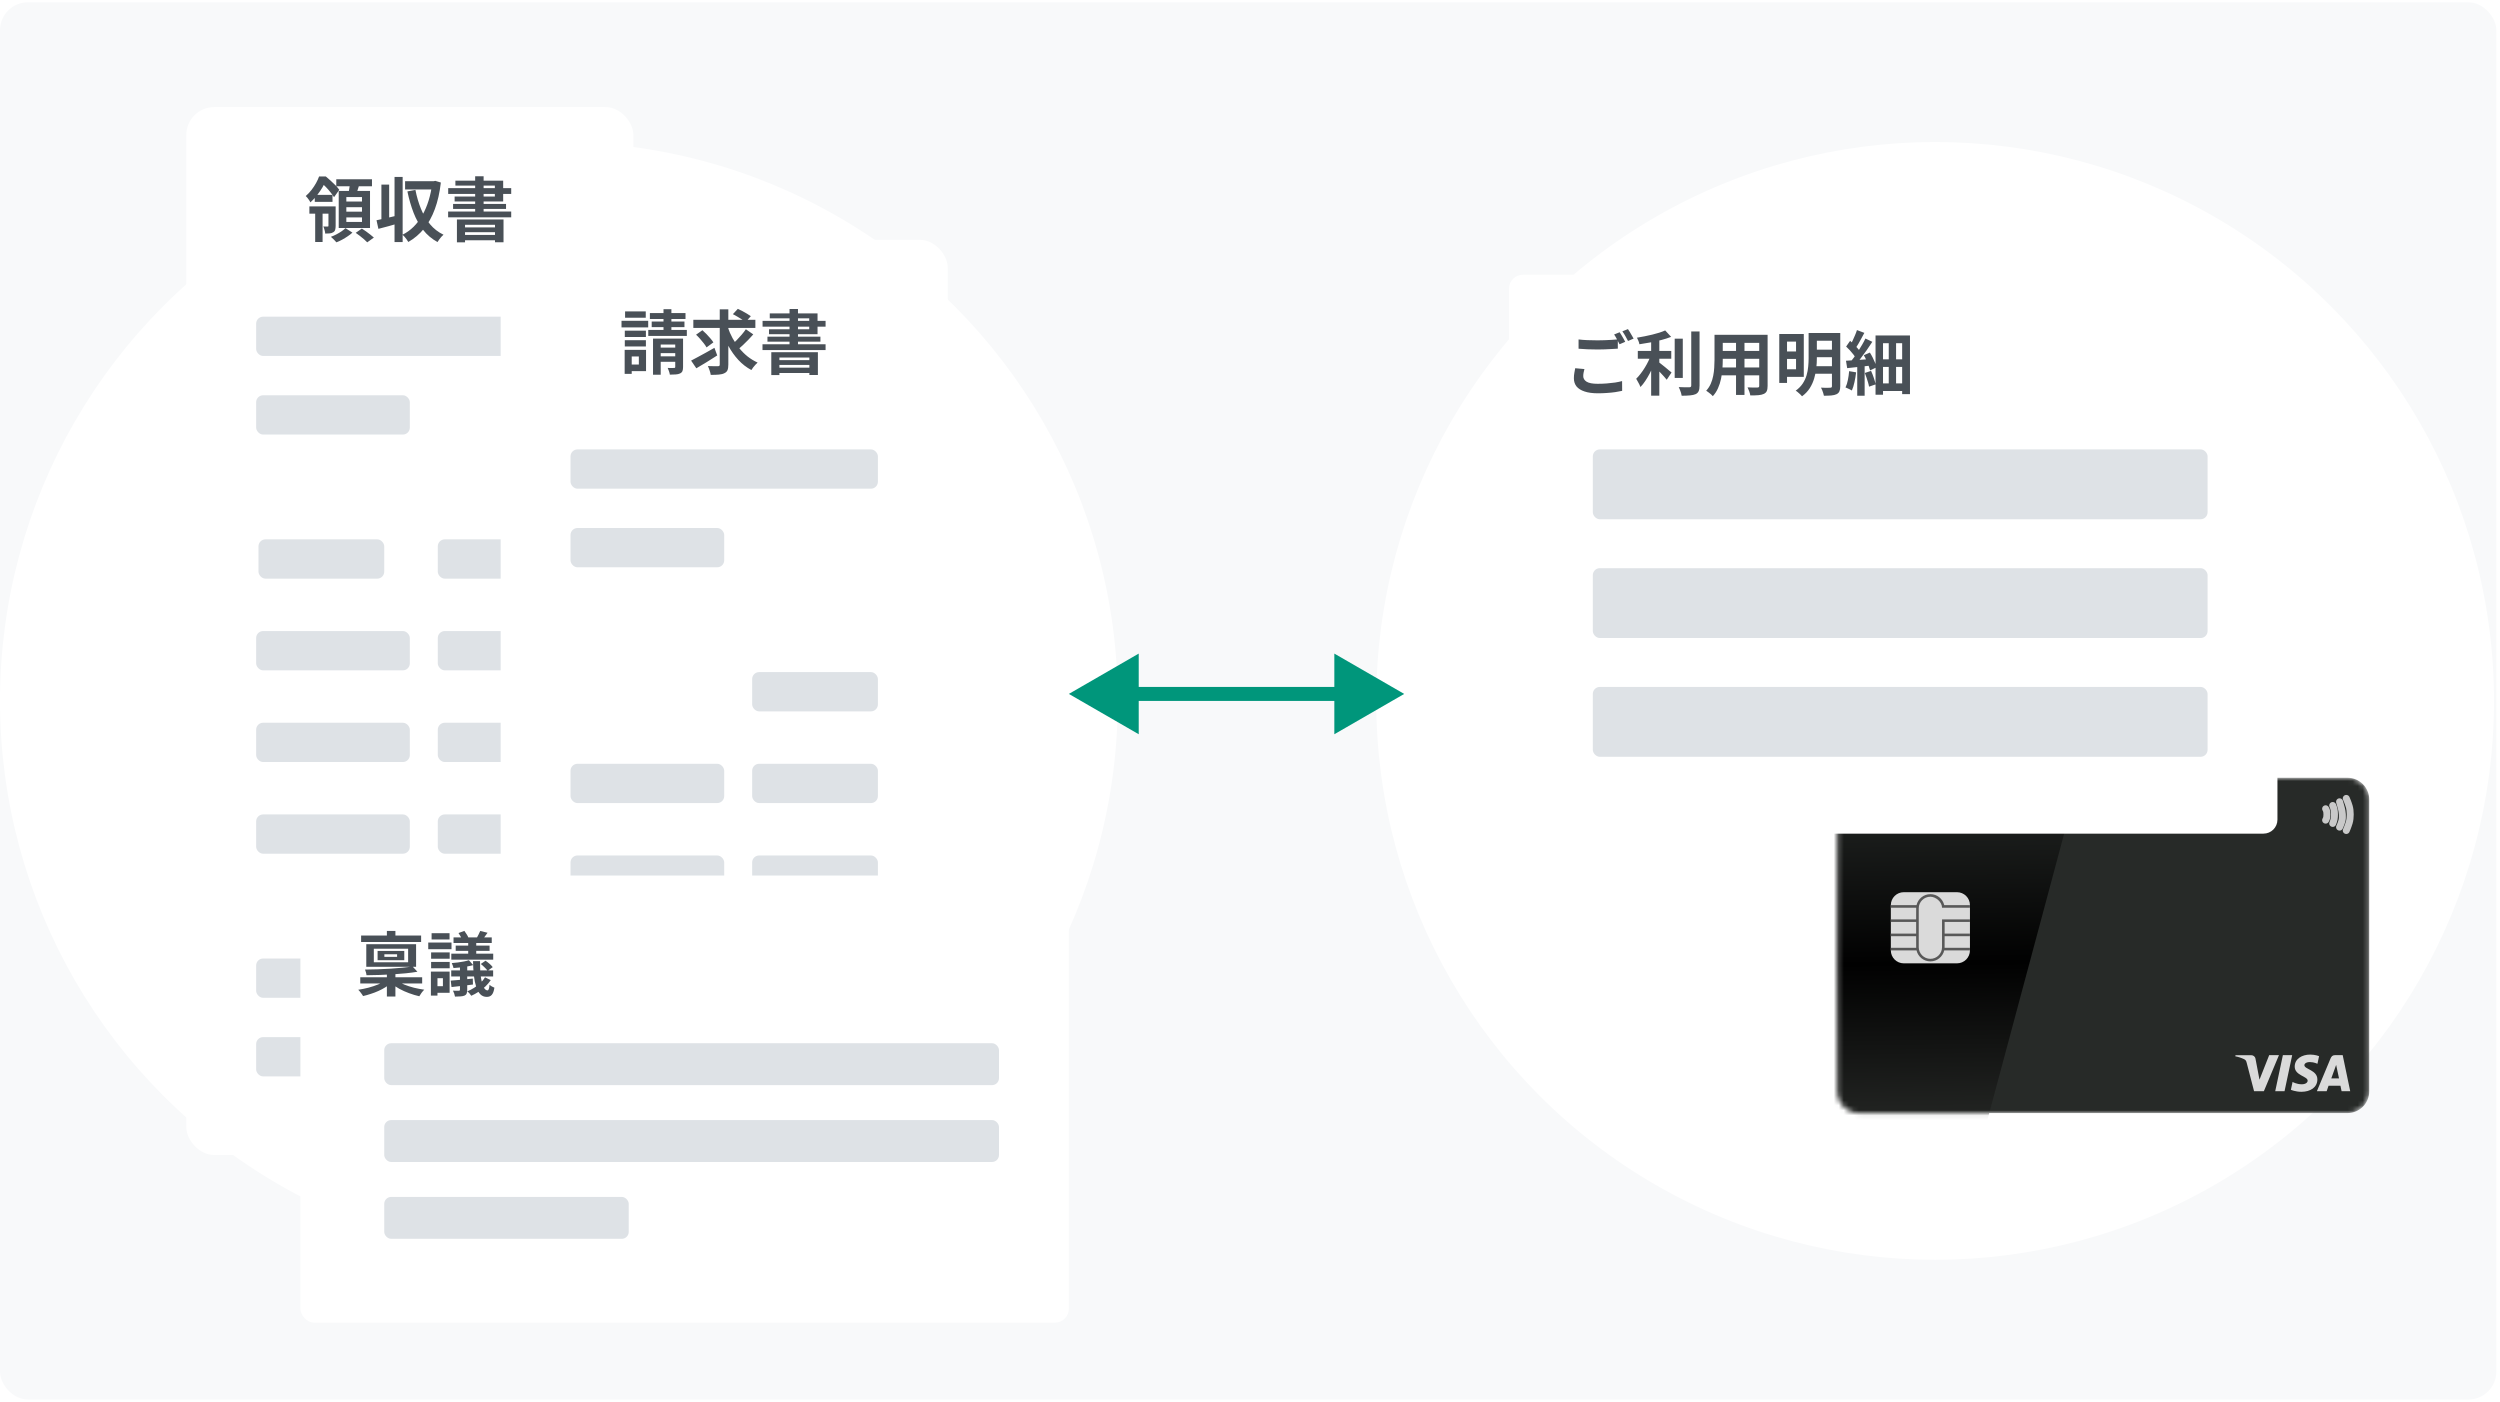 <svg width="501" height="281" viewBox="0 0 501 281" fill="none" xmlns="http://www.w3.org/2000/svg">
<g clip-path="url(#clip0_1233_14561)">
<rect y="0.461" width="500.267" height="280" rx="5.6" fill="#F8F9FA"/>
<ellipse cx="112" cy="140.461" rx="112" ry="112" fill="white"/>
<ellipse cx="387.8" cy="140.461" rx="112" ry="112" fill="white"/>
<g filter="url(#filter0_d_1233_14561)">
<mask id="mask0_1233_14561" style="mask-type:alpha" maskUnits="userSpaceOnUse" x="368" y="155" width="107" height="69">
<path d="M372.558 155.861H470.435C472.839 155.861 474.793 157.813 474.793 160.216V218.706C474.793 221.109 472.839 223.061 470.435 223.061H372.558C370.153 223.061 368.2 221.109 368.2 218.706V160.216C368.2 157.813 370.153 155.861 372.558 155.861Z" fill="url(#paint0_linear_1233_14561)"/>
</mask>
<g mask="url(#mask0_1233_14561)">
<path d="M372.558 155.861H470.435C472.839 155.861 474.793 157.813 474.793 160.216V218.706C474.793 221.109 472.839 223.061 470.435 223.061H372.558C370.153 223.061 368.2 221.109 368.2 218.706V160.216C368.2 157.813 370.153 155.861 372.558 155.861Z" fill="#272A28"/>
<rect width="62.401" height="93.548" transform="matrix(0.966 0.259 -0.259 0.966 360.422 124.638)" fill="url(#paint1_linear_1233_14561)"/>
</g>
<path d="M392.182 178.795H381.518C380.085 178.795 378.923 179.956 378.923 181.388V190.461C378.923 191.893 380.085 193.054 381.518 193.054H392.182C393.615 193.054 394.777 191.893 394.777 190.461V181.388C394.777 179.956 393.615 178.795 392.182 178.795Z" fill="#DADADA"/>
<path d="M384.516 182.036V189.817C384.516 191.103 385.565 192.149 386.85 192.149C388.135 192.149 389.183 191.1 389.183 189.817V184.242H394.776V184.76H389.706V187.092H394.776V187.61H389.706C389.706 187.61 389.697 189.902 389.697 189.942H394.776V190.464H389.626C389.332 191.723 388.197 192.666 386.848 192.666C385.498 192.666 384.368 191.723 384.073 190.464H378.919V189.942H384.002C383.998 189.9 383.994 187.61 383.994 187.61H378.919V187.092H383.994V184.76H378.919V184.242H383.994C383.994 184.242 383.998 181.95 384.002 181.91H378.919V181.388H384.073C384.368 180.129 385.498 179.186 386.848 179.186C388.197 179.186 389.323 180.111 389.626 181.388H394.776V181.91H389.183C389.183 180.76 387.953 179.704 386.85 179.704C385.563 179.704 384.516 180.75 384.516 182.036Z" fill="#585858"/>
<path d="M462.957 211.339C461.321 211.339 459.86 212.186 459.86 213.75C459.86 215.545 462.453 215.669 462.453 216.571C462.453 216.951 462.019 217.291 461.275 217.291C460.22 217.291 459.43 216.817 459.43 216.817L459.092 218.395C459.092 218.395 460 218.796 461.206 218.796C462.994 218.796 464.4 217.907 464.4 216.316C464.4 214.42 461.797 214.299 461.797 213.462C461.797 213.165 462.154 212.838 462.896 212.838C463.732 212.838 464.415 213.182 464.415 213.182L464.745 211.656C464.745 211.656 464.001 211.337 462.954 211.337L462.957 211.339ZM447.994 211.454L447.955 211.683C447.955 211.683 448.642 211.808 449.262 212.061C450.06 212.349 450.117 212.516 450.251 213.036L451.715 218.677H453.679L456.702 211.454H454.744L452.801 216.366L452.007 212.203C451.934 211.727 451.567 211.456 451.115 211.456H447.994V211.454ZM457.489 211.454L455.954 218.677H457.821L459.353 211.454H457.491H457.489ZM467.906 211.454C467.454 211.454 467.216 211.694 467.041 212.115L464.304 218.677H466.262L466.64 217.583H469.025L469.255 218.677H470.983L469.475 211.454H467.901H467.906ZM468.161 213.406L468.741 216.115H467.187L468.163 213.406H468.161Z" fill="#DADADA"/>
<g opacity="0.9">
<path d="M470.191 166.431C470.191 166.431 470.526 165.709 470.789 164.824C471.052 163.939 471.052 162.494 470.789 161.611C470.526 160.728 470.191 160.003 470.191 160.003" stroke="#DADADA" stroke-width="1.4" stroke-linecap="round" stroke-linejoin="round"/>
</g>
<g opacity="0.9">
<path d="M468.849 165.755C468.849 165.755 469.127 165.183 469.321 164.486C469.516 163.788 469.396 162.646 469.202 161.947L468.849 160.678" stroke="#DADADA" stroke-width="1.4" stroke-linecap="round" stroke-linejoin="round"/>
</g>
<g opacity="0.9">
<path d="M467.477 165.013C467.477 165.013 467.669 164.608 467.759 164.116C467.848 163.623 467.848 162.813 467.759 162.32C467.669 161.828 467.477 161.422 467.477 161.422" stroke="#DADADA" stroke-width="1.4" stroke-linecap="round" stroke-linejoin="round"/>
</g>
<g opacity="0.9">
<path d="M466.057 164.356C466.057 164.356 466.22 164.1 466.276 163.787C466.333 163.473 466.333 162.962 466.276 162.649C466.22 162.336 466.057 162.079 466.057 162.079" stroke="#DADADA" stroke-width="1.4" stroke-linecap="round" stroke-linejoin="round"/>
</g>
</g>
<g filter="url(#filter1_d_1233_14561)">
<rect x="302.4" y="55.061" width="154" height="112" rx="2.8" fill="white"/>
</g>
<rect x="319.2" y="90.061" width="123.2" height="14" rx="1.4" fill="#DEE2E6"/>
<rect x="319.2" y="113.861" width="123.2" height="14" rx="1.4" fill="#DEE2E6"/>
<rect x="319.2" y="137.661" width="123.2" height="14" rx="1.4" fill="#DEE2E6"/>
<path d="M316.344 68.023C316.857 68.088 317.436 68.135 318.08 68.163C318.724 68.191 319.414 68.205 320.152 68.205C320.618 68.205 321.094 68.196 321.58 68.177C322.065 68.158 322.536 68.135 322.994 68.107C323.451 68.07 323.857 68.037 324.212 68.009V69.871C323.885 69.89 323.488 69.913 323.022 69.941C322.564 69.969 322.084 69.992 321.58 70.011C321.085 70.03 320.614 70.039 320.166 70.039C319.438 70.039 318.761 70.025 318.136 69.997C317.51 69.96 316.913 69.922 316.344 69.885V68.023ZM317.52 73.959C317.454 74.202 317.398 74.44 317.352 74.673C317.305 74.906 317.282 75.14 317.282 75.373C317.282 75.83 317.506 76.204 317.954 76.493C318.411 76.773 319.144 76.913 320.152 76.913C320.786 76.913 321.398 76.89 321.986 76.843C322.583 76.796 323.143 76.736 323.666 76.661C324.188 76.577 324.655 76.479 325.066 76.367L325.08 78.327C324.678 78.42 324.221 78.504 323.708 78.579C323.204 78.654 322.658 78.71 322.07 78.747C321.491 78.794 320.875 78.817 320.222 78.817C319.148 78.817 318.257 78.696 317.548 78.453C316.838 78.22 316.302 77.884 315.938 77.445C315.583 76.997 315.406 76.451 315.406 75.807C315.406 75.406 315.438 75.037 315.504 74.701C315.569 74.356 315.625 74.052 315.672 73.791L317.52 73.959ZM324.576 66.581C324.697 66.749 324.823 66.95 324.954 67.183C325.094 67.416 325.229 67.65 325.36 67.883C325.49 68.116 325.602 68.322 325.696 68.499L324.562 68.989C324.422 68.7 324.249 68.368 324.044 67.995C323.848 67.622 323.656 67.3 323.47 67.029L324.576 66.581ZM326.242 65.951C326.363 66.128 326.494 66.334 326.634 66.567C326.774 66.8 326.909 67.034 327.04 67.267C327.18 67.491 327.292 67.687 327.376 67.855L326.256 68.331C326.106 68.042 325.929 67.715 325.724 67.351C325.518 66.978 325.318 66.66 325.122 66.399L326.242 65.951ZM328.216 70.333H334.922V71.887H328.216V70.333ZM335.608 67.869H337.232V75.737H335.608V67.869ZM330.89 67.547H332.528V79.293H330.89V67.547ZM338.926 66.427H340.592V77.263C340.592 77.758 340.531 78.131 340.41 78.383C340.298 78.644 340.097 78.845 339.808 78.985C339.518 79.116 339.14 79.2 338.674 79.237C338.207 79.284 337.652 79.307 337.008 79.307C336.989 79.148 336.947 78.962 336.882 78.747C336.816 78.542 336.742 78.332 336.658 78.117C336.583 77.912 336.504 77.73 336.42 77.571C336.877 77.59 337.311 77.604 337.722 77.613C338.132 77.613 338.408 77.613 338.548 77.613C338.678 77.604 338.772 77.576 338.828 77.529C338.893 77.473 338.926 77.38 338.926 77.249V66.427ZM333.704 66.217L334.894 67.505C334.306 67.738 333.652 67.948 332.934 68.135C332.215 68.322 331.478 68.485 330.722 68.625C329.975 68.765 329.247 68.886 328.538 68.989C328.51 68.793 328.444 68.569 328.342 68.317C328.239 68.056 328.141 67.841 328.048 67.673C328.552 67.589 329.065 67.496 329.588 67.393C330.11 67.29 330.619 67.178 331.114 67.057C331.618 66.936 332.089 66.805 332.528 66.665C332.966 66.525 333.358 66.376 333.704 66.217ZM330.876 71.061L332.01 71.565C331.832 72.088 331.622 72.629 331.38 73.189C331.146 73.74 330.89 74.286 330.61 74.827C330.33 75.359 330.031 75.863 329.714 76.339C329.406 76.806 329.084 77.212 328.748 77.557C328.692 77.389 328.612 77.207 328.51 77.011C328.407 76.815 328.3 76.619 328.188 76.423C328.085 76.227 327.987 76.054 327.894 75.905C328.192 75.616 328.486 75.28 328.776 74.897C329.074 74.514 329.354 74.108 329.616 73.679C329.886 73.24 330.129 72.797 330.344 72.349C330.558 71.901 330.736 71.472 330.876 71.061ZM332.29 72.475C332.42 72.568 332.612 72.718 332.864 72.923C333.116 73.119 333.386 73.334 333.676 73.567C333.965 73.8 334.226 74.02 334.46 74.225C334.702 74.421 334.875 74.561 334.978 74.645L334.012 76.101C333.862 75.905 333.676 75.686 333.452 75.443C333.228 75.191 332.99 74.934 332.738 74.673C332.495 74.412 332.257 74.169 332.024 73.945C331.79 73.712 331.585 73.516 331.408 73.357L332.29 72.475ZM344.554 67.099H353.136V68.709H344.554V67.099ZM344.554 70.333H353.164V71.901H344.554V70.333ZM344.526 73.637H353.22V75.219H344.526V73.637ZM343.588 67.099H345.24V72.139C345.24 72.69 345.216 73.292 345.17 73.945C345.123 74.598 345.03 75.256 344.89 75.919C344.759 76.572 344.558 77.198 344.288 77.795C344.026 78.392 343.681 78.924 343.252 79.391C343.168 79.279 343.042 79.153 342.874 79.013C342.706 78.873 342.533 78.738 342.356 78.607C342.188 78.476 342.043 78.374 341.922 78.299C342.304 77.879 342.608 77.417 342.832 76.913C343.056 76.4 343.219 75.872 343.322 75.331C343.434 74.78 343.504 74.234 343.532 73.693C343.569 73.142 343.588 72.62 343.588 72.125V67.099ZM352.548 67.099H354.228V77.333C354.228 77.781 354.172 78.126 354.06 78.369C353.948 78.621 353.747 78.812 353.458 78.943C353.178 79.074 352.818 79.158 352.38 79.195C351.941 79.232 351.4 79.246 350.756 79.237C350.728 79.013 350.658 78.742 350.546 78.425C350.434 78.108 350.322 77.842 350.21 77.627C350.48 77.636 350.751 77.646 351.022 77.655C351.292 77.655 351.53 77.655 351.736 77.655C351.95 77.655 352.104 77.655 352.198 77.655C352.328 77.655 352.417 77.632 352.464 77.585C352.52 77.538 352.548 77.45 352.548 77.319V67.099ZM347.9 67.743H349.594V79.139H347.9V67.743ZM357.448 66.931H361.48V75.527H357.448V74.001H359.926V68.457H357.448V66.931ZM357.476 70.431H360.528V71.929H357.476V70.431ZM363.454 66.735H367.738V68.289H363.454V66.735ZM363.454 70.067H367.738V71.579H363.454V70.067ZM363.426 73.385H367.724V74.897H363.426V73.385ZM356.566 66.931H358.12V76.745H356.566V66.931ZM367.122 66.735H368.788V77.389C368.788 77.828 368.732 78.168 368.62 78.411C368.517 78.663 368.326 78.859 368.046 78.999C367.766 79.13 367.42 79.214 367.01 79.251C366.599 79.288 366.1 79.307 365.512 79.307C365.484 79.148 365.437 78.966 365.372 78.761C365.316 78.565 365.246 78.369 365.162 78.173C365.087 77.986 365.008 77.823 364.924 77.683C365.176 77.692 365.428 77.702 365.68 77.711C365.932 77.711 366.156 77.711 366.352 77.711C366.557 77.702 366.697 77.697 366.772 77.697C366.902 77.697 366.991 77.674 367.038 77.627C367.094 77.58 367.122 77.496 367.122 77.375V66.735ZM362.446 66.735H364.098V71.817C364.098 72.414 364.06 73.058 363.986 73.749C363.911 74.44 363.771 75.13 363.566 75.821C363.37 76.502 363.076 77.156 362.684 77.781C362.292 78.397 361.774 78.943 361.13 79.419C361.046 79.307 360.924 79.176 360.766 79.027C360.616 78.887 360.458 78.747 360.29 78.607C360.131 78.467 359.986 78.364 359.856 78.299C360.453 77.86 360.924 77.38 361.27 76.857C361.615 76.325 361.872 75.774 362.04 75.205C362.208 74.626 362.315 74.048 362.362 73.469C362.418 72.89 362.446 72.335 362.446 71.803V66.735ZM378.504 67.883H379.974V77.781H378.504V67.883ZM375.858 67.225H382.76V78.985H381.192V68.779H377.356V79.111H375.858V67.225ZM376.698 72.013H381.808V73.539H376.698V72.013ZM376.698 76.829H381.794V78.355H376.698V76.829ZM372.19 73.049H373.674V79.307H372.19V73.049ZM372.134 66.147L373.618 66.707C373.431 67.071 373.23 67.444 373.016 67.827C372.81 68.2 372.61 68.56 372.414 68.905C372.218 69.25 372.026 69.558 371.84 69.829L370.706 69.339C370.874 69.059 371.046 68.732 371.224 68.359C371.401 67.986 371.569 67.608 371.728 67.225C371.896 66.842 372.031 66.483 372.134 66.147ZM373.828 67.841L375.214 68.499C374.868 69.031 374.495 69.586 374.094 70.165C373.692 70.734 373.286 71.285 372.876 71.817C372.474 72.349 372.092 72.816 371.728 73.217L370.748 72.643C371.009 72.335 371.28 71.985 371.56 71.593C371.849 71.192 372.129 70.776 372.4 70.347C372.68 69.908 372.941 69.479 373.184 69.059C373.436 68.63 373.65 68.224 373.828 67.841ZM369.964 69.451L370.762 68.303C371.004 68.508 371.252 68.737 371.504 68.989C371.765 69.241 372.003 69.493 372.218 69.745C372.442 69.988 372.61 70.216 372.722 70.431L371.882 71.733C371.77 71.518 371.606 71.276 371.392 71.005C371.186 70.734 370.958 70.464 370.706 70.193C370.454 69.922 370.206 69.675 369.964 69.451ZM373.506 71.187L374.724 70.655C374.92 70.963 375.106 71.294 375.284 71.649C375.461 72.004 375.62 72.354 375.76 72.699C375.9 73.035 376.002 73.338 376.068 73.609L374.766 74.225C374.7 73.954 374.602 73.646 374.472 73.301C374.35 72.946 374.206 72.587 374.038 72.223C373.879 71.85 373.702 71.504 373.506 71.187ZM369.936 72.293C370.58 72.256 371.354 72.204 372.26 72.139C373.174 72.074 374.098 72.008 375.032 71.943L375.06 73.245C374.201 73.338 373.342 73.432 372.484 73.525C371.634 73.618 370.864 73.702 370.174 73.777L369.936 72.293ZM373.716 74.743L374.962 74.323C375.158 74.752 375.34 75.219 375.508 75.723C375.676 76.218 375.802 76.652 375.886 77.025L374.556 77.487C374.518 77.235 374.453 76.955 374.36 76.647C374.266 76.33 374.164 76.008 374.052 75.681C373.94 75.345 373.828 75.032 373.716 74.743ZM370.566 74.379L371.966 74.617C371.891 75.289 371.779 75.952 371.63 76.605C371.49 77.258 371.317 77.809 371.112 78.257C371.018 78.192 370.892 78.122 370.734 78.047C370.584 77.972 370.426 77.898 370.258 77.823C370.099 77.739 369.959 77.678 369.838 77.641C370.043 77.23 370.202 76.731 370.314 76.143C370.435 75.555 370.519 74.967 370.566 74.379Z" fill="#495057"/>
<g filter="url(#filter2_d_1233_14561)">
<rect x="37.332" y="21.461" width="89.6" height="210" rx="5.6" fill="white"/>
</g>
<path d="M62 41.367H66.564V42.824H62V41.367ZM63.078 39.057H66.634V40.458H63.078V39.057ZM63.162 42.221H64.646V48.493H63.162V42.221ZM65.822 41.367H67.264V45.26C67.264 45.577 67.232 45.843 67.166 46.057C67.11 46.263 66.98 46.426 66.774 46.547C66.578 46.669 66.35 46.743 66.088 46.772C65.827 46.8 65.524 46.813 65.178 46.813C65.16 46.59 65.113 46.347 65.038 46.086C64.973 45.815 64.894 45.581 64.8 45.386C64.996 45.395 65.174 45.4 65.332 45.4C65.491 45.4 65.603 45.4 65.668 45.4C65.734 45.4 65.776 45.39 65.794 45.371C65.813 45.343 65.822 45.297 65.822 45.231V41.367ZM67.39 35.922H74.544V37.322H67.39V35.922ZM69.406 41.522V42.417H72.542V41.522H69.406ZM69.406 43.566V44.475H72.542V43.566H69.406ZM69.406 39.492V40.388H72.542V39.492H69.406ZM67.88 38.26H74.152V45.694H67.88V38.26ZM70.134 36.678L72.038 36.901C71.908 37.34 71.772 37.77 71.632 38.19C71.492 38.609 71.366 38.969 71.254 39.267L69.784 38.987C69.84 38.764 69.887 38.516 69.924 38.245C69.971 37.975 70.013 37.704 70.05 37.434C70.088 37.163 70.116 36.911 70.134 36.678ZM69.238 45.721L70.624 46.617C70.363 46.86 70.05 47.103 69.686 47.346C69.332 47.588 68.958 47.817 68.566 48.032C68.174 48.246 67.792 48.423 67.418 48.563C67.288 48.405 67.115 48.218 66.9 48.004C66.686 47.789 66.49 47.607 66.312 47.458C66.676 47.327 67.045 47.163 67.418 46.968C67.792 46.772 68.137 46.566 68.454 46.352C68.772 46.127 69.033 45.917 69.238 45.721ZM71.282 46.66L72.514 45.806C72.785 45.974 73.07 46.165 73.368 46.38C73.667 46.594 73.952 46.809 74.222 47.023C74.502 47.238 74.736 47.434 74.922 47.611L73.592 48.563C73.434 48.386 73.224 48.185 72.962 47.962C72.701 47.737 72.421 47.509 72.122 47.276C71.824 47.042 71.544 46.837 71.282 46.66ZM63.946 35.361H64.884V35.697H65.374V36.132C65.178 36.542 64.936 36.999 64.646 37.504C64.357 37.998 64.012 38.507 63.61 39.029C63.218 39.552 62.752 40.061 62.21 40.556C62.154 40.425 62.07 40.28 61.958 40.121C61.846 39.953 61.73 39.795 61.608 39.645C61.487 39.487 61.375 39.365 61.272 39.282C61.72 38.899 62.112 38.483 62.448 38.035C62.794 37.587 63.092 37.135 63.344 36.678C63.596 36.22 63.797 35.782 63.946 35.361ZM64.072 35.361H65.29C65.598 35.614 65.925 35.898 66.27 36.215C66.616 36.523 66.942 36.836 67.25 37.154C67.558 37.471 67.806 37.765 67.992 38.035L66.942 39.52C66.774 39.239 66.546 38.922 66.256 38.568C65.976 38.203 65.668 37.849 65.332 37.504C65.006 37.158 64.688 36.873 64.38 36.65H64.072V35.361ZM75.454 44.139C76.014 44.028 76.682 43.883 77.456 43.706C78.231 43.519 79.01 43.332 79.794 43.145L80.004 44.714C79.295 44.919 78.576 45.124 77.848 45.33C77.12 45.526 76.448 45.703 75.832 45.861L75.454 44.139ZM79.066 35.459H80.69V48.508H79.066V35.459ZM76.434 36.999H77.988V44.532H76.434V36.999ZM81.18 36.313H87.032V37.965H81.18V36.313ZM86.626 36.313H86.92L87.228 36.243L88.348 36.58C88.115 38.596 87.714 40.369 87.144 41.9C86.584 43.43 85.856 44.742 84.96 45.834C84.074 46.916 83.028 47.803 81.824 48.493C81.74 48.344 81.633 48.176 81.502 47.989C81.372 47.812 81.232 47.635 81.082 47.458C80.933 47.289 80.793 47.15 80.662 47.038C81.474 46.636 82.212 46.109 82.874 45.456C83.546 44.793 84.134 44.018 84.638 43.132C85.142 42.245 85.562 41.26 85.898 40.178C86.234 39.095 86.477 37.928 86.626 36.678V36.313ZM83.252 38.063C83.514 39.407 83.882 40.667 84.358 41.843C84.834 43.01 85.441 44.041 86.178 44.938C86.916 45.824 87.816 46.524 88.88 47.038C88.75 47.15 88.605 47.289 88.446 47.458C88.297 47.635 88.152 47.817 88.012 48.004C87.872 48.19 87.76 48.358 87.676 48.508C86.538 47.882 85.581 47.075 84.806 46.086C84.032 45.096 83.392 43.953 82.888 42.656C82.384 41.358 81.969 39.925 81.642 38.358L83.252 38.063ZM91.568 43.986H100.906V48.55H99.198V45.05H93.192V48.563H91.568V43.986ZM92.422 45.568H99.8V46.533H92.422V45.568ZM92.422 47.08H99.8V48.144H92.422V47.08ZM95.222 35.319H96.916V43.145H95.222V35.319ZM91.26 36.202H100.836V40.373H91.106V39.38H99.17V37.196H91.26V36.202ZM89.818 37.7H102.446V38.861H89.818V37.7ZM90.798 40.864H101.41V41.871H90.798V40.864ZM89.804 42.389H102.446V43.551H89.804V42.389Z" fill="#495057"/>
<rect x="51.331" y="163.211" width="30.8" height="7.875" rx="1.4" fill="#DEE2E6"/>
<rect x="51.331" y="126.462" width="30.8" height="7.875" rx="1.4" fill="#DEE2E6"/>
<rect x="51.331" y="144.836" width="30.8" height="7.875" rx="1.4" fill="#DEE2E6"/>
<rect x="87.732" y="108.086" width="25.2" height="7.875" rx="1.4" fill="#DEE2E6"/>
<rect x="51.8" y="108.086" width="25.2" height="7.875" rx="1.4" fill="#DEE2E6"/>
<rect x="87.732" y="126.462" width="25.2" height="7.875" rx="1.4" fill="#DEE2E6"/>
<rect x="87.732" y="144.836" width="25.2" height="7.875" rx="1.4" fill="#DEE2E6"/>
<rect x="87.732" y="163.211" width="25.2" height="7.875" rx="1.4" fill="#DEE2E6"/>
<rect x="51.331" y="63.461" width="61.6" height="7.875" rx="1.4" fill="#DEE2E6"/>
<rect x="51.331" y="207.837" width="61.6" height="7.875" rx="1.4" fill="#DEE2E6"/>
<rect x="51.331" y="79.211" width="30.8" height="7.875" rx="1.4" fill="#DEE2E6"/>
<rect x="51.331" y="192.086" width="30.8" height="7.875" rx="1.4" fill="#DEE2E6"/>
<g filter="url(#filter3_d_1233_14561)">
<rect x="100.332" y="48.062" width="89.6" height="210" rx="5.6" fill="white"/>
</g>
<path d="M125.21 66.26H129.438V67.534H125.21V66.26ZM125.266 62.41H129.41V63.67H125.266V62.41ZM125.21 68.178H129.438V69.438H125.21V68.178ZM124.552 64.286H129.9V65.616H124.552V64.286ZM125.938 70.11H129.466V74.38H125.938V73.05H128.024V71.44H125.938V70.11ZM125.182 70.11H126.596V74.926H125.182V70.11ZM130.236 62.732H137.376V63.922H130.236V62.732ZM130.6 64.44H137.166V65.56H130.6V64.44ZM129.914 66.12H137.642V67.324H129.914V66.12ZM132.966 61.962H134.548V67.142H132.966V61.962ZM130.866 67.856H136.228V69.046H132.406V75.094H130.866V67.856ZM135.318 67.856H136.886V73.554C136.886 73.899 136.844 74.17 136.76 74.366C136.676 74.571 136.513 74.73 136.27 74.842C136.037 74.954 135.752 75.019 135.416 75.038C135.08 75.066 134.688 75.08 134.24 75.08C134.212 74.874 134.152 74.641 134.058 74.38C133.974 74.128 133.89 73.913 133.806 73.736C134.058 73.745 134.31 73.75 134.562 73.75C134.824 73.75 134.996 73.745 135.08 73.736C135.174 73.736 135.234 73.722 135.262 73.694C135.3 73.656 135.318 73.6 135.318 73.526V67.856ZM131.538 69.662H136.116V70.768H131.538V69.662ZM131.538 71.412H136.116V72.504H131.538V71.412ZM138.944 64.09H151.376V65.714H138.944V64.09ZM145.832 65.518C146.084 66.292 146.406 67.039 146.798 67.758C147.19 68.467 147.638 69.134 148.142 69.76C148.646 70.385 149.206 70.945 149.822 71.44C150.438 71.925 151.106 72.331 151.824 72.658C151.694 72.77 151.549 72.914 151.39 73.092C151.232 73.26 151.078 73.442 150.928 73.638C150.788 73.824 150.672 73.997 150.578 74.156C149.598 73.633 148.726 72.956 147.96 72.126C147.195 71.295 146.528 70.352 145.958 69.298C145.389 68.234 144.908 67.1 144.516 65.896L145.832 65.518ZM149.472 65.98L150.956 67.016C150.639 67.37 150.303 67.734 149.948 68.108C149.594 68.472 149.239 68.822 148.884 69.158C148.53 69.484 148.198 69.778 147.89 70.04L146.658 69.102C146.957 68.84 147.279 68.532 147.624 68.178C147.97 67.823 148.306 67.454 148.632 67.072C148.959 66.689 149.239 66.325 149.472 65.98ZM146.868 62.956L147.862 61.892C148.142 62.022 148.446 62.172 148.772 62.34C149.099 62.508 149.412 62.685 149.71 62.872C150.018 63.049 150.27 63.212 150.466 63.362L149.416 64.538C149.23 64.379 148.992 64.206 148.702 64.02C148.413 63.833 148.105 63.646 147.778 63.46C147.461 63.273 147.158 63.105 146.868 62.956ZM139.49 67.072L140.764 66.176C141.035 66.409 141.31 66.67 141.59 66.96C141.87 67.249 142.132 67.538 142.374 67.828C142.617 68.108 142.813 68.369 142.962 68.612L141.59 69.62C141.46 69.377 141.278 69.106 141.044 68.808C140.811 68.509 140.559 68.206 140.288 67.898C140.018 67.59 139.752 67.314 139.49 67.072ZM144.236 61.99H145.958V73.05C145.958 73.544 145.902 73.922 145.79 74.184C145.678 74.445 145.473 74.646 145.174 74.786C144.894 74.935 144.526 75.028 144.068 75.066C143.611 75.112 143.065 75.131 142.43 75.122C142.402 74.879 142.328 74.585 142.206 74.24C142.094 73.894 141.978 73.6 141.856 73.358C142.286 73.376 142.692 73.386 143.074 73.386C143.466 73.386 143.732 73.386 143.872 73.386C144.003 73.386 144.096 73.362 144.152 73.316C144.208 73.26 144.236 73.171 144.236 73.05V61.99ZM138.496 72.266C138.888 72.06 139.336 71.822 139.84 71.552C140.354 71.281 140.895 70.987 141.464 70.67C142.043 70.343 142.612 70.021 143.172 69.704L143.732 71.23C143.032 71.687 142.309 72.144 141.562 72.602C140.825 73.05 140.153 73.451 139.546 73.806L138.496 72.266ZM154.568 70.586H163.906V75.15H162.198V71.65H156.192V75.164H154.568V70.586ZM155.422 72.168H162.8V73.134H155.422V72.168ZM155.422 73.68H162.8V74.744H155.422V73.68ZM158.222 61.92H159.916V69.746H158.222V61.92ZM154.26 62.802H163.836V66.974H154.106V65.98H162.17V63.796H154.26V62.802ZM152.818 64.3H165.446V65.462H152.818V64.3ZM153.798 67.464H164.41V68.472H153.798V67.464ZM152.804 68.99H165.446V70.152H152.804V68.99Z" fill="#495057"/>
<rect x="114.332" y="189.811" width="30.8" height="7.875" rx="1.4" fill="#DEE2E6"/>
<rect x="114.332" y="153.062" width="30.8" height="7.875" rx="1.4" fill="#DEE2E6"/>
<rect x="114.332" y="171.436" width="30.8" height="7.875" rx="1.4" fill="#DEE2E6"/>
<rect x="150.732" y="134.687" width="25.2" height="7.875" rx="1.4" fill="#DEE2E6"/>
<rect x="150.732" y="153.062" width="25.2" height="7.875" rx="1.4" fill="#DEE2E6"/>
<rect x="150.732" y="171.436" width="25.2" height="7.875" rx="1.4" fill="#DEE2E6"/>
<rect x="150.732" y="189.811" width="25.2" height="7.875" rx="1.4" fill="#DEE2E6"/>
<rect x="114.332" y="90.061" width="61.6" height="7.875" rx="1.4" fill="#DEE2E6"/>
<rect x="114.332" y="234.437" width="61.6" height="7.875" rx="1.4" fill="#DEE2E6"/>
<rect x="114.332" y="105.812" width="30.8" height="7.875" rx="1.4" fill="#DEE2E6"/>
<rect x="114.332" y="218.686" width="30.8" height="7.875" rx="1.4" fill="#DEE2E6"/>
<g filter="url(#filter4_d_1233_14561)">
<rect x="60.199" y="175.461" width="154" height="89.6" rx="2.8" fill="white"/>
</g>
<rect x="76.999" y="209.061" width="123.2" height="8.4" rx="1.4" fill="#DEE2E6"/>
<rect x="76.999" y="239.861" width="49" height="8.4" rx="1.4" fill="#DEE2E6"/>
<rect x="76.999" y="224.461" width="123.2" height="8.4" rx="1.4" fill="#DEE2E6"/>
<path d="M72.198 195.843H84.602V197.089H72.198V195.843ZM72.366 187.485H84.392V188.773H72.366V187.485ZM77.532 194.429H79.24V199.707H77.532V194.429ZM77.532 186.561H79.24V188.311H77.532V186.561ZM77.266 196.473L78.386 196.991C78.059 197.29 77.677 197.575 77.238 197.845C76.809 198.116 76.342 198.363 75.838 198.587C75.343 198.811 74.83 199.007 74.298 199.175C73.775 199.353 73.262 199.497 72.758 199.609C72.655 199.423 72.506 199.203 72.31 198.951C72.123 198.699 71.951 198.499 71.792 198.349C72.473 198.247 73.159 198.107 73.85 197.929C74.541 197.743 75.185 197.528 75.782 197.285C76.379 197.033 76.874 196.763 77.266 196.473ZM79.548 196.529C79.94 196.809 80.435 197.071 81.032 197.313C81.629 197.556 82.273 197.766 82.964 197.943C83.664 198.111 84.35 198.242 85.022 198.335C84.854 198.494 84.672 198.704 84.476 198.965C84.289 199.227 84.14 199.455 84.028 199.651C83.365 199.502 82.684 199.297 81.984 199.035C81.293 198.783 80.64 198.489 80.024 198.153C79.408 197.817 78.881 197.453 78.442 197.061L79.548 196.529ZM82.67 193.673L83.65 194.737C82.959 194.859 82.199 194.961 81.368 195.045C80.537 195.12 79.674 195.19 78.778 195.255C77.882 195.311 76.981 195.353 76.076 195.381C75.171 195.409 74.293 195.428 73.444 195.437C73.435 195.269 73.397 195.073 73.332 194.849C73.276 194.625 73.215 194.443 73.15 194.303C73.981 194.294 74.835 194.275 75.712 194.247C76.599 194.21 77.462 194.168 78.302 194.121C79.151 194.065 79.949 194 80.696 193.925C81.452 193.851 82.11 193.767 82.67 193.673ZM74.914 190.131V192.833H81.788V190.131H74.914ZM73.402 189.221H83.384V193.743H73.402V189.221ZM77.028 191.237V191.755H79.576V191.237H77.028ZM75.67 190.565H81.018V192.427H75.67V190.565ZM93.828 188.157H95.438V191.643H93.828V188.157ZM92.176 193.211H93.632V198.377C93.632 198.695 93.59 198.942 93.506 199.119C93.431 199.297 93.287 199.432 93.072 199.525C92.848 199.609 92.582 199.661 92.274 199.679C91.975 199.707 91.611 199.721 91.182 199.721C91.154 199.544 91.103 199.343 91.028 199.119C90.953 198.895 90.869 198.699 90.776 198.531C91.019 198.541 91.257 198.545 91.49 198.545C91.723 198.545 91.877 198.545 91.952 198.545C92.101 198.536 92.176 198.466 92.176 198.335V193.211ZM96.236 186.561L97.706 186.925C97.519 187.187 97.337 187.439 97.16 187.681C96.992 187.915 96.838 188.12 96.698 188.297L95.55 187.947C95.662 187.742 95.783 187.513 95.914 187.261C96.054 187 96.161 186.767 96.236 186.561ZM91.882 186.981L93.058 186.547C93.217 186.753 93.371 186.981 93.52 187.233C93.679 187.476 93.791 187.691 93.856 187.877L92.61 188.339C92.554 188.153 92.456 187.933 92.316 187.681C92.176 187.42 92.031 187.187 91.882 186.981ZM96.348 193.183L97.3 192.525C97.571 192.703 97.841 192.913 98.112 193.155C98.383 193.389 98.593 193.608 98.742 193.813L97.72 194.555C97.589 194.35 97.389 194.121 97.118 193.869C96.857 193.608 96.6 193.379 96.348 193.183ZM90.328 196.515C90.907 196.469 91.583 196.413 92.358 196.347C93.142 196.273 93.94 196.193 94.752 196.109L94.78 197.299C94.033 197.393 93.282 197.486 92.526 197.579C91.779 197.663 91.098 197.738 90.482 197.803L90.328 196.515ZM93.968 192.427L94.822 193.407C94.449 193.519 94.033 193.613 93.576 193.687C93.128 193.762 92.671 193.827 92.204 193.883C91.747 193.93 91.303 193.967 90.874 193.995C90.855 193.855 90.809 193.692 90.734 193.505C90.669 193.309 90.603 193.141 90.538 193.001C90.939 192.973 91.35 192.931 91.77 192.875C92.19 192.819 92.591 192.754 92.974 192.679C93.357 192.605 93.688 192.521 93.968 192.427ZM90.888 187.849H98.546V188.983H90.888V187.849ZM91.322 189.501H98.112V190.551H91.322V189.501ZM90.44 191.111H98.84V192.315H90.44V191.111ZM90.426 194.471H98.826V195.689H90.426V194.471ZM94.794 192.609H96.194C96.185 193.841 96.241 194.896 96.362 195.773C96.493 196.651 96.67 197.323 96.894 197.789C97.127 198.247 97.398 198.475 97.706 198.475C97.809 198.475 97.893 198.382 97.958 198.195C98.033 198.009 98.079 197.724 98.098 197.341C98.238 197.472 98.397 197.589 98.574 197.691C98.751 197.785 98.919 197.864 99.078 197.929C98.975 198.611 98.803 199.087 98.56 199.357C98.327 199.637 97.991 199.777 97.552 199.777C97.029 199.777 96.595 199.6 96.25 199.245C95.905 198.891 95.629 198.391 95.424 197.747C95.219 197.103 95.065 196.347 94.962 195.479C94.869 194.602 94.813 193.645 94.794 192.609ZM97.202 195.857L98.35 196.417C98.051 196.865 97.692 197.29 97.272 197.691C96.852 198.093 96.395 198.447 95.9 198.755C95.415 199.073 94.929 199.339 94.444 199.553C94.369 199.423 94.253 199.269 94.094 199.091C93.935 198.914 93.786 198.774 93.646 198.671C94.113 198.475 94.57 198.237 95.018 197.957C95.466 197.677 95.881 197.36 96.264 197.005C96.647 196.651 96.959 196.268 97.202 195.857ZM86.394 190.859H90.118V192.133H86.394V190.859ZM86.492 187.009H90.09V188.269H86.492V187.009ZM86.394 192.777H90.118V194.037H86.394V192.777ZM85.82 188.885H90.482V190.215H85.82V188.885ZM87.164 194.709H90.104V198.951H87.164V197.635H88.76V196.025H87.164V194.709ZM86.352 194.709H87.668V199.525H86.352V194.709Z" fill="#495057"/>
<path d="M281.4 139.061L267.4 130.978L267.4 147.144L281.4 139.061ZM214.2 139.061L228.2 147.144L228.2 130.978L214.2 139.061ZM268.8 137.661L226.8 137.661L226.8 140.461L268.8 140.461L268.8 137.661Z" fill="#00967B"/>
</g>
<defs>
<filter id="filter0_d_1233_14561" x="345.8" y="133.461" width="151.393" height="112" filterUnits="userSpaceOnUse" color-interpolation-filters="sRGB">
<feFlood flood-opacity="0" result="BackgroundImageFix"/>
<feColorMatrix in="SourceAlpha" type="matrix" values="0 0 0 0 0 0 0 0 0 0 0 0 0 0 0 0 0 0 127 0" result="hardAlpha"/>
<feOffset/>
<feGaussianBlur stdDeviation="11.2"/>
<feComposite in2="hardAlpha" operator="out"/>
<feColorMatrix type="matrix" values="0 0 0 0 0 0 0 0 0 0 0 0 0 0 0 0 0 0 0.2 0"/>
<feBlend mode="normal" in2="BackgroundImageFix" result="effect1_dropShadow_1233_14561"/>
<feBlend mode="normal" in="SourceGraphic" in2="effect1_dropShadow_1233_14561" result="shape"/>
</filter>
<filter id="filter1_d_1233_14561" x="280" y="32.661" width="198.8" height="156.8" filterUnits="userSpaceOnUse" color-interpolation-filters="sRGB">
<feFlood flood-opacity="0" result="BackgroundImageFix"/>
<feColorMatrix in="SourceAlpha" type="matrix" values="0 0 0 0 0 0 0 0 0 0 0 0 0 0 0 0 0 0 127 0" result="hardAlpha"/>
<feOffset/>
<feGaussianBlur stdDeviation="11.2"/>
<feComposite in2="hardAlpha" operator="out"/>
<feColorMatrix type="matrix" values="0 0 0 0 0 0 0 0 0 0 0 0 0 0 0 0 0 0 0.1 0"/>
<feBlend mode="normal" in2="BackgroundImageFix" result="effect1_dropShadow_1233_14561"/>
<feBlend mode="normal" in="SourceGraphic" in2="effect1_dropShadow_1233_14561" result="shape"/>
</filter>
<filter id="filter2_d_1233_14561" x="14.932" y="-0.939" width="134.4" height="254.8" filterUnits="userSpaceOnUse" color-interpolation-filters="sRGB">
<feFlood flood-opacity="0" result="BackgroundImageFix"/>
<feColorMatrix in="SourceAlpha" type="matrix" values="0 0 0 0 0 0 0 0 0 0 0 0 0 0 0 0 0 0 127 0" result="hardAlpha"/>
<feOffset/>
<feGaussianBlur stdDeviation="11.2"/>
<feComposite in2="hardAlpha" operator="out"/>
<feColorMatrix type="matrix" values="0 0 0 0 0 0 0 0 0 0 0 0 0 0 0 0 0 0 0.1 0"/>
<feBlend mode="normal" in2="BackgroundImageFix" result="effect1_dropShadow_1233_14561"/>
<feBlend mode="normal" in="SourceGraphic" in2="effect1_dropShadow_1233_14561" result="shape"/>
</filter>
<filter id="filter3_d_1233_14561" x="77.932" y="25.662" width="134.4" height="254.8" filterUnits="userSpaceOnUse" color-interpolation-filters="sRGB">
<feFlood flood-opacity="0" result="BackgroundImageFix"/>
<feColorMatrix in="SourceAlpha" type="matrix" values="0 0 0 0 0 0 0 0 0 0 0 0 0 0 0 0 0 0 127 0" result="hardAlpha"/>
<feOffset/>
<feGaussianBlur stdDeviation="11.2"/>
<feComposite in2="hardAlpha" operator="out"/>
<feColorMatrix type="matrix" values="0 0 0 0 0 0 0 0 0 0 0 0 0 0 0 0 0 0 0.1 0"/>
<feBlend mode="normal" in2="BackgroundImageFix" result="effect1_dropShadow_1233_14561"/>
<feBlend mode="normal" in="SourceGraphic" in2="effect1_dropShadow_1233_14561" result="shape"/>
</filter>
<filter id="filter4_d_1233_14561" x="37.799" y="153.061" width="198.8" height="134.4" filterUnits="userSpaceOnUse" color-interpolation-filters="sRGB">
<feFlood flood-opacity="0" result="BackgroundImageFix"/>
<feColorMatrix in="SourceAlpha" type="matrix" values="0 0 0 0 0 0 0 0 0 0 0 0 0 0 0 0 0 0 127 0" result="hardAlpha"/>
<feOffset/>
<feGaussianBlur stdDeviation="11.2"/>
<feComposite in2="hardAlpha" operator="out"/>
<feColorMatrix type="matrix" values="0 0 0 0 0 0 0 0 0 0 0 0 0 0 0 0 0 0 0.1 0"/>
<feBlend mode="normal" in2="BackgroundImageFix" result="effect1_dropShadow_1233_14561"/>
<feBlend mode="normal" in="SourceGraphic" in2="effect1_dropShadow_1233_14561" result="shape"/>
</filter>
<linearGradient id="paint0_linear_1233_14561" x1="474.546" y1="189.105" x2="368.2" y2="189.105" gradientUnits="userSpaceOnUse">
<stop stop-color="#1C1C1C"/>
<stop offset="0.661" stop-color="#5FC2C6"/>
<stop offset="1" stop-color="#84E6E6"/>
</linearGradient>
<linearGradient id="paint1_linear_1233_14561" x1="34.09" y1="25.119" x2="52.27" y2="89.511" gradientUnits="userSpaceOnUse">
<stop stop-color="#232624"/>
<stop offset="0.528" stop-color="#010101"/>
<stop offset="1" stop-color="#232523"/>
</linearGradient>
<clipPath id="clip0_1233_14561">
<rect y="0.461" width="500.267" height="280" rx="5.6" fill="white"/>
</clipPath>
</defs>
</svg>
